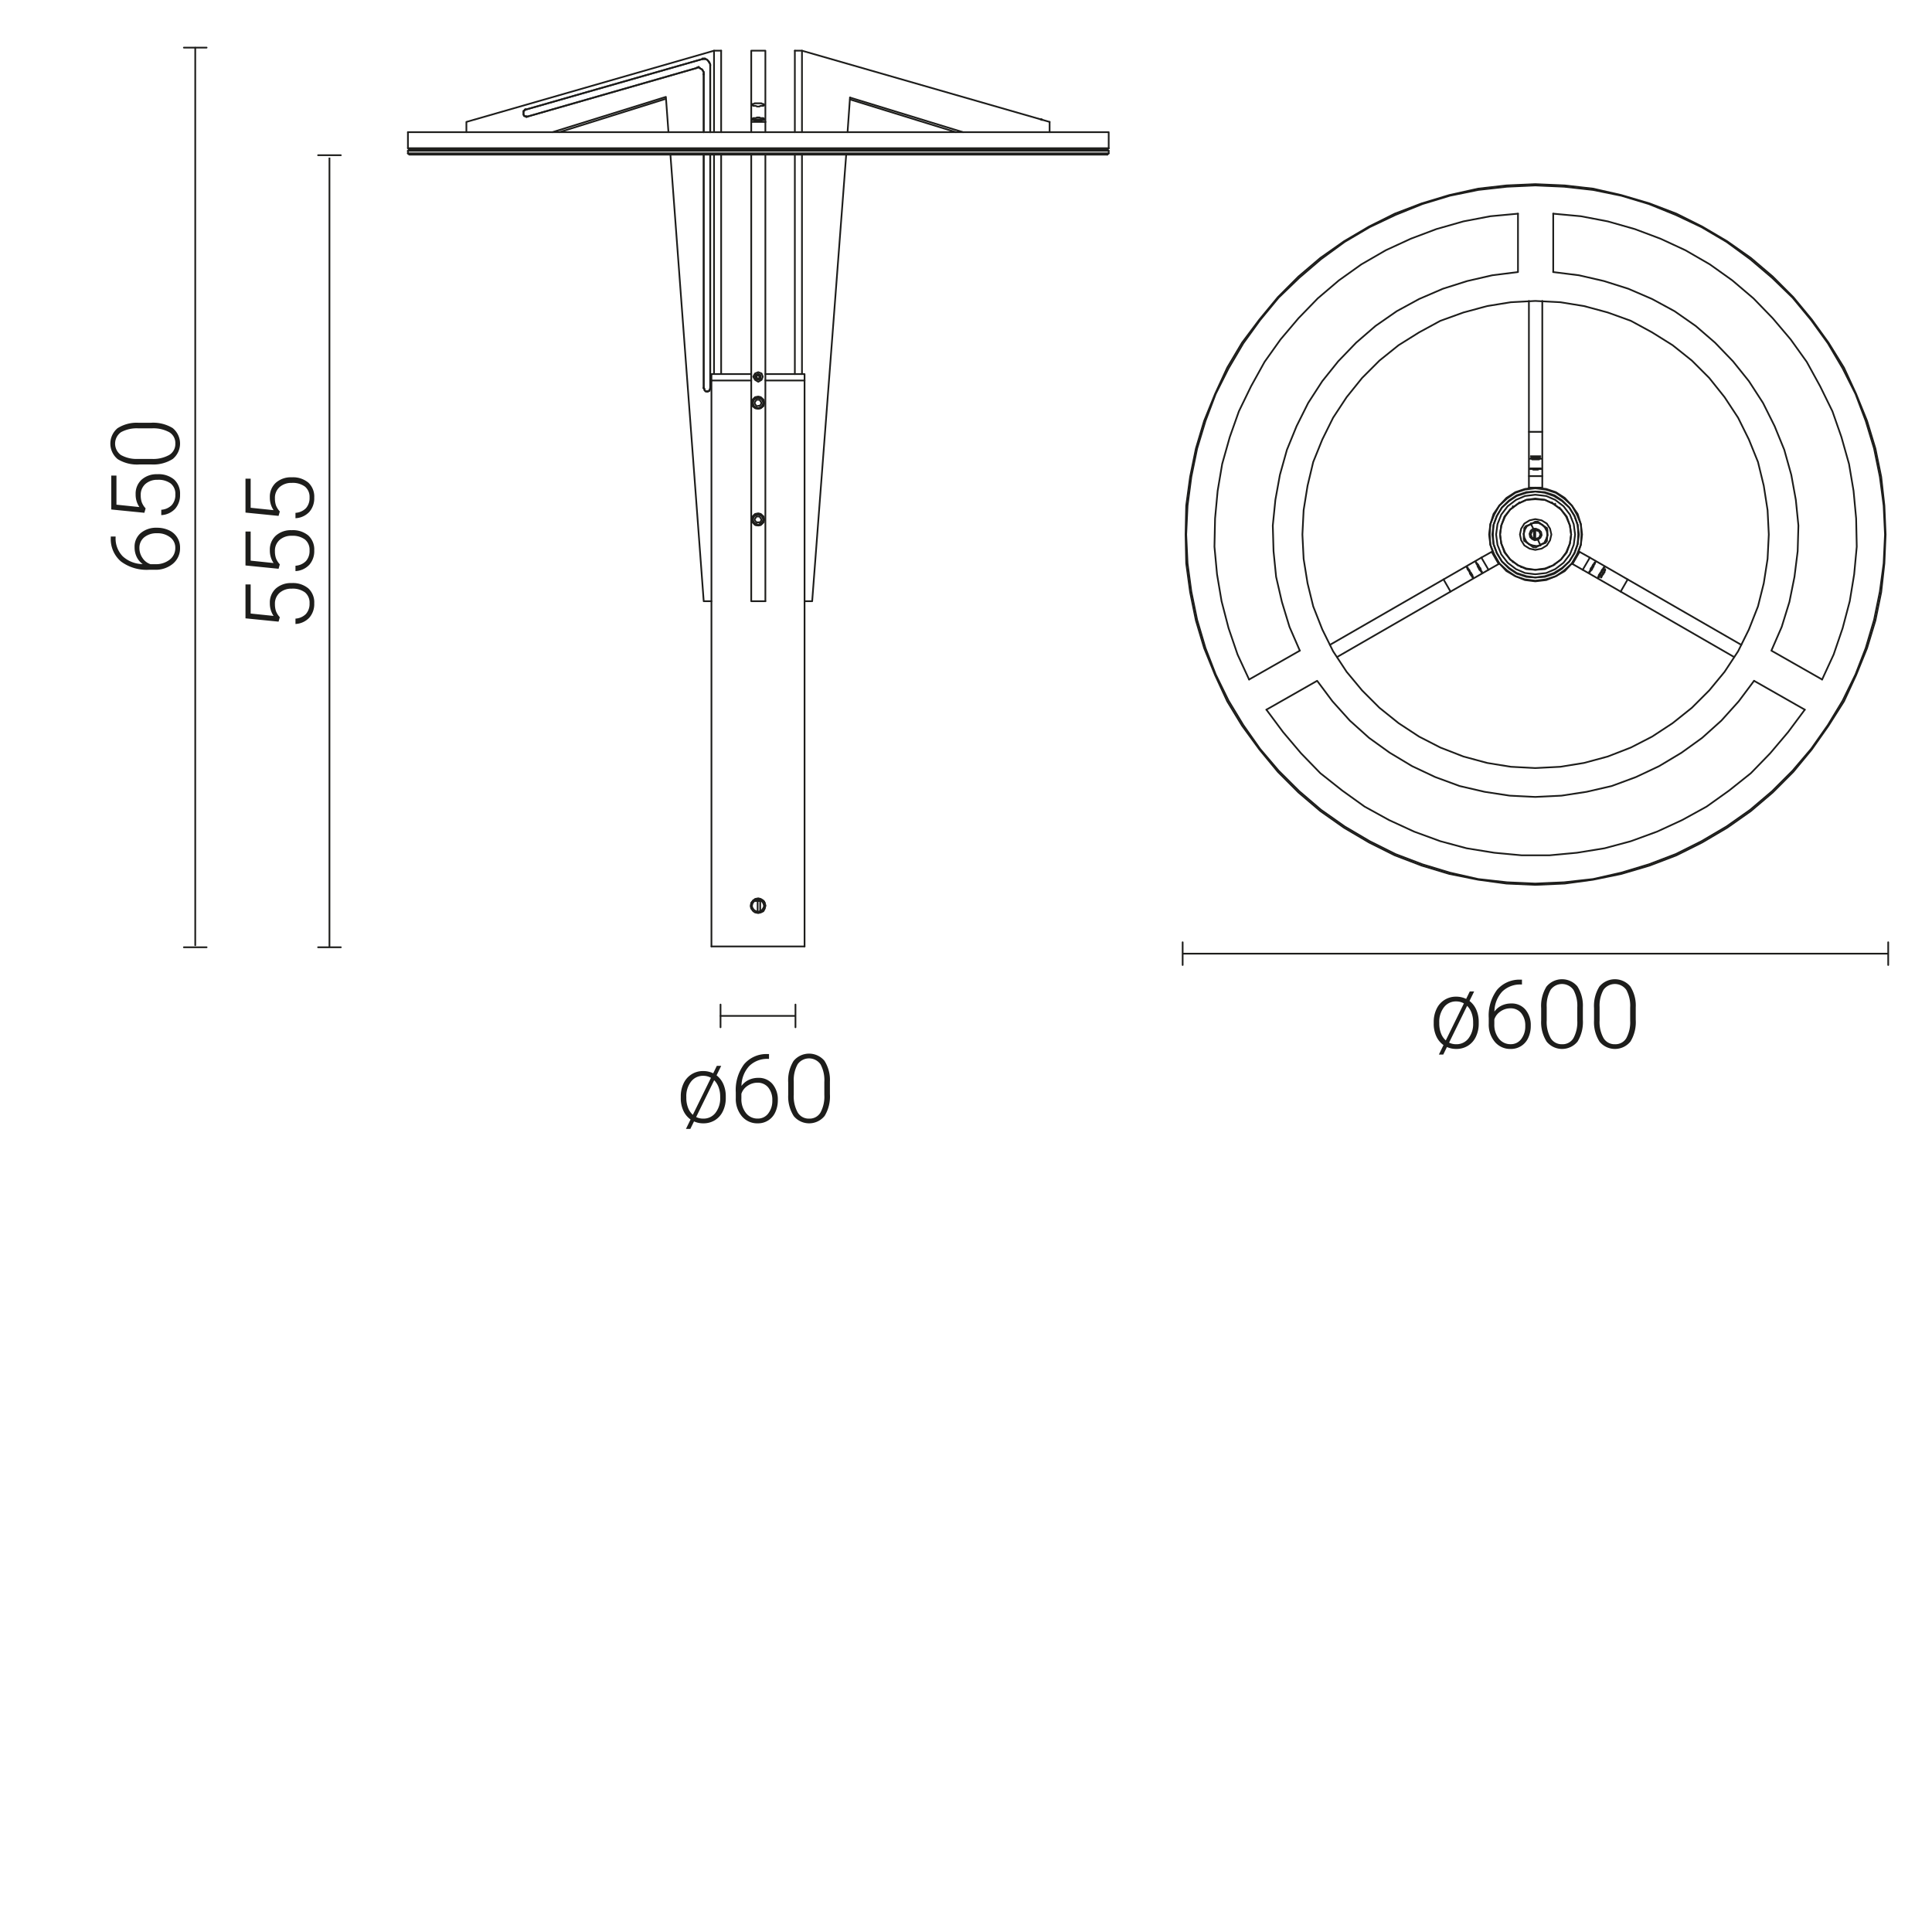 <svg xmlns="http://www.w3.org/2000/svg" viewBox="0 0 283.465 283.463"><defs><style>.a,.b{fill:none;stroke:#1d1d1b;stroke-linejoin:round;stroke-width:0.25px;}.a{stroke-linecap:round;}.c{isolation:isolate;}.d{fill:#1d1d1b;}</style></defs><title>CORONA LED</title><polyline class="a" points="112.296 17.888 110.223 17.888 110.223 19.393"/><path class="a" d="M112.296,88.213V22.689m0-4.801v1.505"/><polyline class="a" points="112.296 17.888 112.296 7.437 110.223 7.437 110.223 17.888"/><polyline class="a" points="112.296 88.213 110.223 88.213 110.223 22.689"/><polygon class="a" points="112.116 76.257 112.008 75.786 111.629 75.41 111.251 75.316 110.782 75.41 110.404 75.786 110.314 76.257 110.404 76.634 110.782 77.01 111.251 77.104 111.629 77.01 112.008 76.634 112.116 76.257"/><polygon class="a" points="112.116 59.123 112.008 58.651 111.629 58.274 111.251 58.18 110.782 58.274 110.404 58.651 110.314 59.123 110.404 59.593 110.782 59.876 111.251 59.97 111.629 59.876 112.008 59.593 112.116 59.123"/><polygon class="a" points="111.918 55.263 111.738 54.792 111.251 54.603 110.782 54.792 110.512 55.263 110.782 55.733 111.251 56.016 111.738 55.733 111.918 55.263"/><polygon class="a" points="110.314 15.345 110.314 15.439 110.404 15.439 110.512 15.532 110.89 15.532 111.071 15.628 111.449 15.628 111.539 15.532 112.008 15.532 112.008 15.439 112.116 15.439 112.116 15.345 112.008 15.251 111.828 15.251 111.738 15.156 110.692 15.156 110.602 15.251 110.404 15.251 110.314 15.345"/><polygon class="a" points="110.314 17.511 110.404 17.605 110.602 17.605 110.692 17.699 111.738 17.699 111.828 17.605 112.008 17.605 112.116 17.511 112.116 17.416 112.008 17.416 112.008 17.322 111.539 17.322 111.449 17.228 111.071 17.228 110.89 17.322 110.512 17.322 110.404 17.416 110.314 17.416 110.314 17.511"/><path class="a" d="M141.294,19.393l-16.581-5.082M116.621,22.689V54.886m0-47.449V19.393m8.092-4.801,15.535,4.801m13.751,0V17.888"/><polyline class="a" points="116.621 7.437 117.667 7.437 154 17.888"/><path class="a" d="M103.249,56.957V56.863m0-45.943v-.094M124.155,22.689l-4.992,65.524m5.551-73.903-.36,5.082m-5.19,68.82H118.045m-.378-68.82V7.437m0,47.449V22.689"/><polyline class="a" points="103.249 10.92 103.249 10.544 103.159 10.45 103.069 10.261 102.979 10.167 102.78 10.073 102.69 9.978 102.51 9.884 102.312 9.884 102.222 9.978"/><polyline class="a" points="77.081 16.098 76.99 16.098 76.99 16.192 76.9 16.192 76.81 16.286 76.81 16.852 76.9 16.945 76.9 17.039 77.081 17.039 77.171 17.135 77.279 17.135"/><polyline class="a" points="104.204 9.601 104.204 9.414 104.096 9.226 104.096 9.131 103.916 8.943 103.826 8.85 103.735 8.754 103.537 8.66 103.447 8.567 103.249 8.567 103.069 8.66"/><polyline class="a" points="103.249 56.957 103.357 57.052 103.357 57.24 103.447 57.333 103.537 57.429 103.916 57.429 104.006 57.333 104.096 57.333 104.096 57.24 104.204 57.146 104.204 56.957"/><path class="a" d="M104.204,22.689V56.957m0-47.355v9.792m-27.124-3.295L103.069,8.66m-.847,1.317L77.279,17.135m25.97,2.258V10.92m0,46.036V22.689m-.847-12.805h.108M77.081,16.098v-.094m.198,1.13v-.095M103.069,8.66V8.567"/><polyline class="a" points="68.43 19.393 68.43 17.888 104.763 7.437 105.808 7.437"/><path class="a" d="M110.223,54.886h-5.839M82.073,19.393l15.625-4.895m8.11,4.895V7.437m0,47.449V22.689m-1.045,0V54.886m0-47.449V19.393m-.378,68.82h-1.135M98.077,19.393l-.379-5.178m5.551,73.998L98.365,22.689M97.698,14.215l-16.653,5.178"/><polyline class="a" points="112.296 54.886 118.045 54.886 118.045 55.829"/><line class="a" x1="104.384" y1="54.886" x2="104.384" y2="55.829"/><polygon class="a" points="111.629 55.263 111.539 54.98 111.251 54.886 110.89 54.98 110.782 55.263 110.89 55.639 111.251 55.733 111.539 55.639 111.629 55.263"/><polygon class="a" points="111.539 55.263 111.449 55.075 111.251 54.886 110.981 55.075 110.89 55.263 110.981 55.546 111.251 55.639 111.449 55.546 111.539 55.263"/><polygon class="a" points="111.449 55.263 111.449 55.452 111.161 55.546 110.981 55.356 111.071 55.075 111.251 55.075 111.449 55.263"/><line class="a" x1="162.47" y1="21.936" x2="60.049" y2="21.936"/><polyline class="a" points="162.669 21.746 59.851 21.746 60.049 21.936"/><line class="a" x1="162.47" y1="21.936" x2="162.669" y2="21.746"/><polyline class="a" points="59.851 19.393 162.669 19.393 162.669 21.746"/><path class="a" d="M60.049,21.936H162.47M59.851,19.393v2.354"/><polyline class="a" points="59.851 22.123 162.669 22.123 162.47 21.936"/><path class="a" d="M59.851,22.5H162.669M60.049,21.936l-.198.188"/><polyline class="a" points="162.47 22.689 60.049 22.689 59.851 22.5"/><polyline class="a" points="162.47 22.689 162.669 22.5 162.669 22.123"/><path class="a" d="M112.008,17.605h-1.496m-50.661,4.518v.377"/><polyline class="a" points="110.404 17.511 112.008 17.511 112.116 17.605"/><path class="a" d="M152.684,17.511h.09m-42.371,0v.094"/><polyline class="a" points="152.865 17.605 152.865 17.511 152.774 17.511"/><polygon class="a" points="110.314 132.932 110.404 132.555 110.602 132.274 110.89 132.085 111.251 131.991 111.539 132.085 111.828 132.274 112.008 132.555 112.116 132.932 112.008 133.215 111.828 133.498 111.539 133.685 111.251 133.779 110.89 133.685 110.602 133.498 110.404 133.215 110.314 132.932"/><line class="a" x1="110.223" y1="132.932" x2="110.223" y2="133.027"/><polyline class="a" points="111.449 133.874 111.738 133.779 111.918 133.685 112.116 133.402 112.206 133.121 112.296 132.838 112.206 132.555 112.116 132.274 111.918 132.085 111.629 131.991 111.359 131.897 111.071 131.897 110.782 131.991 110.512 132.085 110.314 132.368 110.223 132.651 110.223 132.932"/><polygon class="a" points="111.251 133.968 110.782 133.874 110.512 133.685 110.223 133.308 110.133 132.932 110.223 132.461 110.512 132.178 110.782 131.897 111.251 131.802 111.629 131.897 112.008 132.178 112.206 132.461 112.296 132.932 112.206 133.308 112.008 133.685 111.629 133.874 111.251 133.968"/><path class="a" d="M110.223,55.829h-5.839M118.045,138.863H104.384"/><polyline class="a" points="112.296 55.829 118.045 55.829 118.045 138.863"/><line class="a" x1="104.384" y1="55.829" x2="104.384" y2="138.863"/><polygon class="a" points="112.116 59.123 112.008 58.651 111.629 58.37 111.251 58.274 110.782 58.37 110.512 58.651 110.404 59.123 110.512 59.5 110.782 59.876 111.251 59.97 111.629 59.876 112.008 59.5 112.116 59.123"/><polygon class="a" points="112.008 59.123 111.738 58.557 111.251 58.37 110.692 58.557 110.404 59.123 110.692 59.687 111.251 59.876 111.738 59.687 112.008 59.123"/><polygon class="a" points="110.981 58.651 111.449 58.651 111.738 59.123 111.539 59.5 110.981 59.593 110.692 59.123 110.981 58.651"/><polygon class="a" points="112.116 76.257 112.008 75.786 111.629 75.504 111.251 75.41 110.782 75.504 110.512 75.786 110.404 76.257 110.512 76.634 110.782 77.01 111.251 77.104 111.629 77.01 112.008 76.634 112.116 76.257"/><polygon class="a" points="112.008 76.257 111.738 75.691 111.251 75.504 110.692 75.691 110.404 76.257 110.692 76.727 111.251 77.01 111.738 76.727 112.008 76.257"/><polygon class="a" points="110.981 75.786 111.449 75.786 111.738 76.257 111.539 76.634 110.981 76.634 110.692 76.257 110.981 75.786"/><polyline class="a" points="77.081 16.098 76.99 16.098 76.99 16.192 76.9 16.286 76.81 16.286 76.81 16.852 76.9 16.945 76.99 17.039 77.081 17.039 77.171 17.135 77.369 17.135"/><path class="a" d="M102.51,9.884V9.79m.739,12.899V56.957m0-46.036v8.472M77.171,17.135h.108"/><polyline class="a" points="103.249 10.92 103.249 10.544 103.159 10.45 103.069 10.261 102.979 10.167 102.78 10.073 102.69 9.978 102.51 9.884 102.312 9.884 102.222 9.978 77.279 17.135"/><path class="a" d="M104.204,56.957V56.863M103.069,8.66,77.081,16.098"/><polyline class="a" points="103.249 56.957 103.357 57.052 103.357 57.24 103.447 57.333 103.537 57.429 103.916 57.429 104.006 57.333 104.096 57.333 104.096 57.146 104.204 57.052 104.204 56.957"/><path class="a" d="M104.204,56.957V22.689m0-13.088V9.507"/><polyline class="a" points="104.204 19.393 104.204 9.414 104.096 9.226 104.006 9.131 103.916 8.943 103.826 8.85 103.735 8.754 103.537 8.66 103.069 8.66"/><path class="a" d="M110.782,132.178h.847M103.249,8.66h.198m.288,48.769h.09"/><line class="a" x1="111.161" y1="132.178" x2="111.738" y2="132.178"/><path class="a" d="M111.161,133.779v-1.601m.379,1.507v-1.507m-.379,0h-.469"/><polygon class="a" points="276.66 78.423 276.48 74.186 276.011 69.949 275.164 65.808 273.938 61.758 272.334 57.804 270.55 53.945 268.279 50.272 265.828 46.884 263.107 43.59 260.097 40.576 256.889 37.846 253.411 35.398 249.734 33.232 245.968 31.351 242.021 29.844 237.876 28.62 233.73 27.678 229.585 27.207 225.26 27.018 221.025 27.207 216.88 27.678 212.644 28.62 208.589 29.844 204.642 31.351 200.876 33.232 197.199 35.398 193.721 37.846 190.513 40.576 187.503 43.59 184.782 46.884 182.241 50.272 180.06 53.945 178.276 57.804 176.672 61.758 175.464 65.808 174.617 69.949 174.04 74.186 173.95 78.423 174.04 82.658 174.617 86.895 175.464 91.037 176.672 95.087 178.276 99.041 180.06 102.899 182.241 106.479 184.782 109.96 187.503 113.255 190.513 116.268 193.721 118.999 197.199 121.446 200.876 123.612 204.642 125.494 208.589 127.001 212.644 128.224 216.88 129.073 221.025 129.637 225.26 129.827 229.585 129.637 233.73 129.073 237.876 128.224 242.021 127.001 245.968 125.494 249.734 123.612 253.411 121.446 256.889 118.999 260.097 116.268 263.107 113.255 265.828 109.96 268.279 106.479 270.55 102.899 272.334 99.041 273.938 95.087 275.164 91.037 276.011 86.895 276.48 82.658 276.66 78.423"/><polygon class="a" points="276.57 78.423 276.371 74.186 275.813 69.949 274.966 65.808 273.74 61.758 272.244 57.804 270.352 54.039 268.189 50.368 265.738 46.978 263.017 43.683 260.007 40.764 256.799 38.035 253.321 35.492 249.644 33.326 245.878 31.538 241.931 29.938 237.876 28.714 233.73 27.867 229.495 27.395 225.26 27.207 221.115 27.395 216.88 27.867 212.734 28.714 208.697 29.938 204.732 31.538 200.966 33.326 197.289 35.492 193.811 38.035 190.621 40.764 187.593 43.683 184.872 46.978 182.421 50.368 180.258 54.039 178.366 57.804 176.87 61.758 175.645 65.808 174.797 69.949 174.239 74.186 174.04 78.423 174.239 82.658 174.797 86.802 175.645 90.943 176.87 95.087 178.366 98.947 180.258 102.806 182.421 106.383 184.872 109.867 187.593 113.067 190.621 116.081 193.811 118.809 197.289 121.259 200.966 123.423 204.732 125.307 208.697 126.813 212.734 128.037 216.88 128.978 221.115 129.45 225.26 129.637 229.495 129.45 233.73 128.978 237.876 128.037 241.931 126.813 245.878 125.307 249.644 123.423 253.321 121.259 256.799 118.809 260.007 116.081 263.017 113.067 265.738 109.867 268.189 106.383 270.352 102.806 272.244 98.947 273.74 95.087 274.966 90.943 275.813 86.802 276.371 82.658 276.57 78.423"/><line class="a" x1="257.358" y1="99.888" x2="264.801" y2="104.125"/><polyline class="a" points="185.809 104.125 188.26 107.419 190.891 110.526 193.721 113.444 196.929 115.987 200.209 118.341 203.795 120.316 207.472 122.012 211.329 123.423 215.185 124.46 219.24 125.117 223.278 125.494 227.333 125.494 231.37 125.117 235.425 124.46 239.281 123.423 243.138 122.012 246.815 120.316 250.401 118.341 253.699 115.987 256.889 113.444 259.719 110.526 262.35 107.419 264.801 104.125"/><line class="a" x1="190.711" y1="95.463" x2="183.268" y2="99.699"/><polyline class="a" points="222.719 31.351 218.664 31.727 214.717 32.481 210.752 33.609 207.003 35.022 203.327 36.716 199.74 38.788 196.442 41.14 193.343 43.777 190.513 46.695 187.882 49.802 185.539 53.096 183.556 56.676 181.772 60.347 180.438 64.112 179.321 68.066 178.654 72.02 178.276 76.068 178.186 80.211 178.564 84.259 179.231 88.213 180.258 92.167 181.574 96.027 183.268 99.699"/><polyline class="a" points="222.719 31.351 222.719 39.917 218.952 40.387 215.275 41.234 211.707 42.364 208.211 43.871 204.931 45.66 201.813 47.825 198.983 50.272 196.352 53.003 194.009 55.922 191.937 59.123 190.242 62.511 188.819 65.995 187.791 69.668 187.125 73.339 186.746 77.104 186.854 80.871 187.233 84.635 188.08 88.307 189.197 91.98 190.711 95.463"/><polyline class="a" points="185.809 104.125 193.252 99.888 195.505 102.899 198.046 105.725 200.876 108.266 203.886 110.431 207.184 112.41 210.572 114.008 214.158 115.327 217.817 116.175 221.493 116.739 225.26 116.928 229.117 116.739 232.793 116.175 236.47 115.327 240.038 114.008 243.426 112.41 246.725 110.431 249.734 108.266 252.564 105.725 255.105 102.899 257.358 99.888"/><line class="a" x1="227.891" y1="39.917" x2="227.891" y2="31.351"/><polyline class="a" points="267.342 99.699 269.036 96.027 270.352 92.167 271.397 88.213 272.046 84.259 272.424 80.211 272.334 76.068 271.956 72.02 271.289 68.066 270.172 64.112 268.856 60.347 267.054 56.676 265.089 53.096 262.729 49.802 260.097 46.695 257.268 43.777 254.168 41.14 250.87 38.788 247.283 36.716 243.625 35.022 239.858 33.609 235.893 32.481 231.946 31.727 227.891 31.351"/><polyline class="a" points="267.342 99.699 259.899 95.463 261.413 91.98 262.548 88.307 263.287 84.635 263.756 80.871 263.864 77.104 263.485 73.339 262.819 69.668 261.791 65.995 260.367 62.511 258.674 59.123 256.601 55.922 254.258 53.003 251.627 50.272 248.797 47.825 245.697 45.66 242.399 43.871 238.903 42.364 235.335 41.234 231.658 40.387 227.891 39.917"/><polygon class="a" points="259.52 78.423 259.34 74.846 258.782 71.266 257.934 67.785 256.601 64.488 255.015 61.288 253.032 58.274 250.78 55.452 248.238 52.909 245.409 50.649 242.399 48.767 239.281 47.071 235.893 45.848 232.415 44.907 228.937 44.343 225.26 44.154 221.673 44.343 218.195 44.907 214.717 45.848 211.329 47.071 208.211 48.767 205.201 50.649 202.389 52.909 199.849 55.452 197.578 58.274 195.595 61.288 194.009 64.488 192.676 67.785 191.846 71.266 191.27 74.846 191.09 78.423 191.27 81.999 191.846 85.578 192.676 88.966 194.009 92.356 195.595 95.557 197.578 98.57 199.849 101.299 202.389 103.842 205.201 106.102 208.211 108.077 211.329 109.679 214.717 110.997 218.195 111.938 221.673 112.503 225.26 112.691 228.937 112.503 232.415 111.938 235.893 110.997 239.281 109.679 242.399 108.077 245.409 106.102 248.238 103.842 250.78 101.299 253.032 98.57 255.015 95.557 256.601 92.356 257.934 88.966 258.782 85.578 259.34 81.999 259.52 78.423"/><line class="a" x1="226.287" y1="44.154" x2="226.287" y2="71.549"/><polyline class="a" points="224.323 44.154 224.323 63.36 226.287 63.36"/><line class="a" x1="224.323" y1="71.549" x2="226.287" y2="71.549"/><polyline class="a" points="226.287 69.855 224.323 69.855 224.323 71.549"/><line class="a" x1="224.323" y1="63.36" x2="224.323" y2="69.855"/><polygon class="a" points="226.197 68.819 226.107 68.725 224.503 68.725 224.413 68.819 224.791 68.819 224.972 68.915 225.638 68.915 225.818 68.819 226.197 68.819"/><polygon class="a" points="226.197 67.312 226.107 67.312 226.017 67.219 224.593 67.219 224.503 67.312 224.413 67.312 224.701 67.312 224.791 67.408 225.818 67.408 225.927 67.312 226.197 67.312"/><polygon class="a" points="226.017 66.937 224.593 66.937 224.701 67.031 225.927 67.031 226.017 66.937"/><polyline class="a" points="254.438 96.404 237.785 86.802 232.216 83.601 230.721 82.752"/><polyline class="a" points="255.483 94.614 238.813 85.012 237.785 86.802"/><line class="a" x1="231.748" y1="80.964" x2="230.721" y2="82.752"/><polyline class="a" points="232.216 83.601 233.262 81.811 231.748 80.964"/><line class="a" x1="238.813" y1="85.012" x2="233.262" y2="81.811"/><polygon class="a" points="233.172 83.978 233.262 83.978 233.262 83.882 233.352 83.788 233.442 83.695 233.55 83.601 233.64 83.412 233.73 83.224 233.821 83.129 233.821 82.941 233.929 82.848 234.019 82.658 234.019 82.565 234.109 82.471 234.019 82.471 233.929 82.565 233.929 82.658 233.821 82.752 233.73 82.848 233.64 83.035 233.55 83.224 233.442 83.318 233.352 83.505 233.352 83.601 233.262 83.788 233.262 83.882 233.172 83.882 233.172 83.978"/><polygon class="a" points="234.488 84.729 234.578 84.729 234.578 84.635 234.668 84.542 234.776 84.448 234.866 84.259 234.866 84.165 234.956 83.978 235.046 83.882 235.136 83.695 235.244 83.601 235.335 83.412 235.335 83.224 235.425 83.224 235.335 83.224 235.244 83.318 235.244 83.412 235.136 83.505 235.046 83.601 234.956 83.788 234.866 83.978 234.776 84.071 234.668 84.259 234.578 84.353 234.578 84.448 234.488 84.635 234.488 84.729"/><polygon class="a" points="234.866 84.729 234.956 84.729 234.956 84.635 235.046 84.542 235.046 84.448 235.136 84.353 235.244 84.259 235.244 84.165 235.335 84.071 235.425 83.978 235.425 83.788 235.515 83.695 235.515 83.505 235.515 83.601 235.425 83.601 235.425 83.695 235.335 83.788 235.335 83.882 235.244 83.978 235.136 84.071 235.136 84.259 235.046 84.353 234.956 84.448 234.956 84.542 234.866 84.635 234.866 84.729"/><polyline class="a" points="195.127 94.614 211.797 85.012 217.348 81.811 218.862 80.964 219.889 82.752"/><polyline class="a" points="217.348 81.811 218.393 83.601 219.889 82.752"/><polyline class="a" points="211.797 85.012 212.825 86.802 218.393 83.601"/><line class="a" x1="196.172" y1="96.404" x2="212.825" y2="86.802"/><polygon class="a" points="215.185 83.224 215.275 83.224 215.275 83.412 215.366 83.601 215.474 83.695 215.564 83.882 215.654 83.978 215.654 84.165 215.744 84.259 215.852 84.448 215.942 84.542 216.032 84.635 216.032 84.729 216.123 84.729 216.123 84.635 216.032 84.448 216.032 84.353 215.942 84.259 215.852 84.071 215.744 83.978 215.654 83.788 215.564 83.601 215.474 83.505 215.366 83.412 215.366 83.318 215.275 83.224 215.185 83.224"/><polygon class="a" points="216.501 82.471 216.591 82.565 216.591 82.658 216.699 82.848 216.79 82.941 216.79 83.129 216.88 83.224 216.97 83.412 217.06 83.601 217.168 83.695 217.258 83.788 217.348 83.882 217.348 83.978 217.438 83.978 217.438 83.882 217.348 83.882 217.348 83.788 217.258 83.601 217.258 83.505 217.168 83.318 217.06 83.224 216.97 83.035 216.88 82.848 216.79 82.752 216.699 82.658 216.591 82.565 216.591 82.471 216.501 82.471"/><path class="a" d="M227.711,73.809v-.094m.469.281v-.094m.649.66V74.469M225.26,77.764V79.081m-.198-1.317V79.081m3.028,3.767v-.096m-.757.472v-.095m-4.145.095h.09m-1.316-.849V82.471m0-8.097v-.094m.937-.47v-.094"/><polygon class="a" points="230.522 78.423 230.342 77.104 229.874 75.786 229.027 74.75 227.891 73.903 226.666 73.339 225.26 73.15 223.944 73.339 222.719 73.903 221.583 74.75 220.736 75.786 220.268 77.104 220.087 78.423 220.268 79.741 220.736 81.058 221.583 82.094 222.719 82.941 223.944 83.505 225.26 83.601 226.666 83.505 227.891 82.941 229.027 82.094 229.874 81.058 230.342 79.741 230.522 78.423"/><polygon class="a" points="231.099 78.423 230.901 76.916 230.342 75.504 229.405 74.28 228.18 73.339 226.864 72.773 225.26 72.586 223.746 72.773 222.43 73.339 221.205 74.28 220.268 75.504 219.709 76.916 219.511 78.423 219.709 79.928 220.268 81.341 221.205 82.565 222.43 83.505 223.746 84.071 225.26 84.259 226.864 84.071 228.18 83.505 229.405 82.565 230.342 81.341 230.901 79.928 231.099 78.423"/><polygon class="a" points="231.568 78.423 231.478 77.01 231.009 75.691 230.252 74.469 229.207 73.526 227.981 72.773 226.666 72.303 225.26 72.115 223.944 72.303 222.521 72.773 221.403 73.526 220.358 74.469 219.619 75.691 219.132 77.01 219.042 78.423 219.132 79.834 219.619 81.154 220.358 82.375 221.403 83.318 222.521 84.071 223.944 84.542 225.26 84.729 226.666 84.542 227.981 84.071 229.207 83.318 230.252 82.375 231.009 81.154 231.478 79.834 231.568 78.423"/><polygon class="a" points="231.658 78.423 231.478 77.01 231.009 75.691 230.252 74.469 229.207 73.433 228.09 72.679 226.666 72.209 225.26 72.115 223.944 72.209 222.521 72.679 221.403 73.433 220.358 74.469 219.619 75.691 219.132 77.01 218.952 78.423 219.132 79.834 219.619 81.154 220.358 82.375 221.403 83.412 222.521 84.165 223.944 84.635 225.26 84.729 226.666 84.635 228.09 84.165 229.207 83.412 230.252 82.375 231.009 81.154 231.478 79.834 231.658 78.423"/><polygon class="a" points="232.036 78.423 231.946 76.916 231.37 75.504 230.631 74.186 229.495 73.15 228.27 72.303 226.774 71.832 225.26 71.643 223.746 71.832 222.34 72.303 221.115 73.15 219.979 74.186 219.24 75.504 218.664 76.916 218.574 78.423 218.664 79.928 219.24 81.341 219.979 82.658 221.115 83.695 222.34 84.542 223.746 85.012 225.26 85.201 226.774 85.012 228.27 84.542 229.495 83.695 230.631 82.658 231.37 81.341 231.946 79.928 232.036 78.423"/><polygon class="a" points="232.126 78.423 231.946 76.916 231.478 75.41 230.631 74.186 229.585 73.056 228.27 72.209 226.864 71.739 225.26 71.549 223.746 71.739 222.34 72.209 221.025 73.056 219.979 74.186 219.132 75.41 218.664 76.916 218.484 78.423 218.664 79.928 219.132 81.341 219.979 82.658 221.025 83.788 222.34 84.542 223.746 85.106 225.26 85.295 226.864 85.106 228.27 84.542 229.585 83.788 230.631 82.658 231.478 81.341 231.946 79.928 232.126 78.423"/><polygon class="a" points="230.522 78.423 230.342 77.104 229.784 75.786 229.027 74.75 227.891 73.903 226.666 73.339 225.26 73.244 223.944 73.339 222.719 73.903 221.583 74.75 220.827 75.786 220.268 77.104 220.087 78.423 220.268 79.741 220.827 81.058 221.583 82.094 222.719 82.941 223.944 83.412 225.26 83.601 226.666 83.412 227.891 82.941 229.027 82.094 229.784 81.058 230.342 79.741 230.522 78.423"/><polygon class="a" points="226.017 78.423 225.818 77.951 225.26 77.764 224.791 77.951 224.593 78.423 224.791 78.894 225.26 79.081 225.818 78.894 226.017 78.423"/><polygon class="a" points="227.621 78.423 227.423 77.574 226.954 76.821 226.197 76.351 225.26 76.163 224.413 76.351 223.656 76.821 223.187 77.574 223.007 78.423 223.187 79.27 223.656 80.024 224.413 80.494 225.26 80.681 226.197 80.494 226.954 80.024 227.423 79.27 227.621 78.423"/><polygon class="a" points="225.638 79.175 226.017 78.894 226.197 78.517 226.107 78.046 225.818 77.764 225.35 77.574 224.972 77.574 224.593 77.857 224.413 78.328 224.503 78.798 224.791 79.081 225.17 79.27 225.638 79.175"/><polyline class="a" points="224.972 77.574 224.593 76.821 224.593 76.916 224.035 77.198 223.746 77.67 223.566 78.328 223.656 78.894 223.944 79.458 224.323 79.834 224.881 80.024 225.44 80.117 226.017 80.024 225.638 79.175"/><polyline class="a" points="226.017 80.024 226.017 79.928 226.576 79.647 226.864 79.081 227.044 78.517 226.954 77.951 226.666 77.387 226.287 77.01 225.728 76.727 225.17 76.727 224.593 76.821"/><line class="a" x1="226.954" y1="77.481" x2="226.287" y2="77.01"/><polyline class="a" points="227.044 78.517 227.044 77.764 226.954 77.481"/><line class="a" x1="225.26" y1="76.54" x2="224.593" y2="76.916"/><polyline class="a" points="226.287 77.01 225.638 76.54 225.26 76.54"/><line class="a" x1="223.656" y1="77.481" x2="223.566" y2="78.328"/><polyline class="a" points="224.593 76.916 223.854 77.198 223.656 77.481"/><line class="a" x1="223.656" y1="79.364" x2="224.323" y2="79.834"/><polyline class="a" points="223.566 78.328 223.566 79.081 223.656 79.364"/><line class="a" x1="225.35" y1="80.305" x2="226.017" y2="79.928"/><polyline class="a" points="224.323 79.834 224.972 80.305 225.35 80.305"/><line class="a" x1="226.954" y1="79.364" x2="227.044" y2="78.517"/><polyline class="a" points="226.017 79.928 226.774 79.647 226.954 79.364"/><line class="b" x1="48.338" y1="23.12" x2="48.338" y2="139.002"/><line class="a" x1="46.67" y1="138.984" x2="50.006" y2="138.984"/><line class="a" x1="46.67" y1="22.775" x2="50.006" y2="22.775"/><line class="a" x1="28.647" y1="7.006" x2="28.647" y2="138.688"/><line class="a" x1="26.979" y1="138.984" x2="30.315" y2="138.984"/><line class="a" x1="26.979" y1="6.986" x2="30.315" y2="6.986"/><line class="a" x1="105.717" y1="149.056" x2="116.626" y2="149.056"/><line class="a" x1="116.712" y1="150.724" x2="116.712" y2="147.388"/><line class="a" x1="105.717" y1="150.724" x2="105.717" y2="147.388"/><line class="b" x1="173.548" y1="139.919" x2="277.018" y2="139.919"/><line class="a" x1="277.041" y1="141.587" x2="277.041" y2="138.251"/><line class="a" x1="173.519" y1="141.587" x2="173.519" y2="138.251"/><g class="c"><path class="d" d="M40.872,91.209l-4.854-.485V85.747h.759v4.272l3.363.349a3.237,3.237,0,0,1-.547-1.873,2.766,2.766,0,0,1,.875-2.146,3.321,3.321,0,0,1,2.331-.8,3.527,3.527,0,0,1,2.44.779,2.796,2.796,0,0,1,.868,2.194,3.031,3.031,0,0,1-.725,2.105,2.962,2.962,0,0,1-2.03.923V90.764A2.363,2.363,0,0,0,44.895,90.074a2.217,2.217,0,0,0,.523-1.552,1.942,1.942,0,0,0-.677-1.61,3.011,3.011,0,0,0-1.928-.543,2.599,2.599,0,0,0-1.784.608,2.101,2.101,0,0,0-.69,1.661,3.138,3.138,0,0,0,.147,1.012,2.763,2.763,0,0,0,.571.909Z"/><path class="d" d="M40.872,83.45l-4.854-.485V77.988h.759V82.26l3.363.349a3.237,3.237,0,0,1-.547-1.873,2.766,2.766,0,0,1,.875-2.146,3.321,3.321,0,0,1,2.331-.8,3.527,3.527,0,0,1,2.44.779,2.796,2.796,0,0,1,.868,2.194,3.031,3.031,0,0,1-.725,2.105,2.962,2.962,0,0,1-2.03.923v-.786a2.363,2.363,0,0,0,1.542-.69,2.217,2.217,0,0,0,.523-1.552,1.942,1.942,0,0,0-.677-1.61,3.011,3.011,0,0,0-1.928-.543,2.599,2.599,0,0,0-1.784.608,2.101,2.101,0,0,0-.69,1.661,3.138,3.138,0,0,0,.147,1.012,2.763,2.763,0,0,0,.571.909Z"/><path class="d" d="M40.872,75.691l-4.854-.485V70.229h.759v4.272l3.363.349a3.237,3.237,0,0,1-.547-1.873,2.766,2.766,0,0,1,.875-2.146,3.321,3.321,0,0,1,2.331-.8,3.527,3.527,0,0,1,2.44.779,2.796,2.796,0,0,1,.868,2.194,3.031,3.031,0,0,1-.725,2.105,2.962,2.962,0,0,1-2.03.923v-.786a2.363,2.363,0,0,0,1.542-.69,2.217,2.217,0,0,0,.523-1.552,1.942,1.942,0,0,0-.677-1.61,3.011,3.011,0,0,0-1.928-.543,2.599,2.599,0,0,0-1.784.608,2.101,2.101,0,0,0-.69,1.661,3.138,3.138,0,0,0,.147,1.012,2.763,2.763,0,0,0,.571.909Z"/></g><g class="c"><path class="d" d="M16.252,78.723h.711v.096a3.744,3.744,0,0,0,1.051,2.81A4.392,4.392,0,0,0,20.935,82.763a2.776,2.776,0,0,1-.878-1.046,3.193,3.193,0,0,1-.311-1.422,2.609,2.609,0,0,1,.906-2.088,3.514,3.514,0,0,1,2.369-.776,4.103,4.103,0,0,1,1.75.362,2.759,2.759,0,0,1,1.647,2.584,2.928,2.928,0,0,1-1.036,2.324,3.945,3.945,0,0,1-2.676.896h-.82a6.31,6.31,0,0,1-4.139-1.217,4.308,4.308,0,0,1-1.494-3.452Zm4.204,1.702a2.523,2.523,0,0,0,.461,1.453,2.211,2.211,0,0,0,1.171.899h.696a3.246,3.246,0,0,0,2.116-.666,2.129,2.129,0,0,0,.819-1.733,1.871,1.871,0,0,0-.758-1.548,3.014,3.014,0,0,0-1.912-.591,2.849,2.849,0,0,0-1.884.591A1.969,1.969,0,0,0,20.456,80.425Z"/><path class="d" d="M21.181,75.237l-4.854-.485V69.775h.759v4.272l3.363.349a3.237,3.237,0,0,1-.547-1.873,2.766,2.766,0,0,1,.875-2.146,3.321,3.321,0,0,1,2.331-.8,3.527,3.527,0,0,1,2.44.779A2.796,2.796,0,0,1,26.417,72.55a3.031,3.031,0,0,1-.725,2.105,2.962,2.962,0,0,1-2.03.923v-.786a2.363,2.363,0,0,0,1.542-.69A2.217,2.217,0,0,0,25.727,72.55a1.942,1.942,0,0,0-.677-1.61,3.011,3.011,0,0,0-1.928-.543,2.599,2.599,0,0,0-1.784.608,2.101,2.101,0,0,0-.69,1.661,3.138,3.138,0,0,0,.147,1.012,2.763,2.763,0,0,0,.571.909Z"/><path class="d" d="M22.131,62.029a5.508,5.508,0,0,1,3.196.772,2.925,2.925,0,0,1,.021,4.539,5.304,5.304,0,0,1-3.114.807H20.45a5.407,5.407,0,0,1-3.179-.779,2.95,2.95,0,0,1-.038-4.532,5.21,5.21,0,0,1,3.073-.807Zm-1.784.82a4.859,4.859,0,0,0-2.584.557,2.058,2.058,0,0,0-.021,3.353,4.701,4.701,0,0,0,2.522.574h1.955a4.849,4.849,0,0,0,2.604-.578,1.872,1.872,0,0,0,.902-1.678,1.844,1.844,0,0,0-.882-1.658,4.87,4.87,0,0,0-2.584-.571Z"/></g><g class="c"><path class="d" d="M99.884,160.872a4.352,4.352,0,0,1,.414-1.921,3.107,3.107,0,0,1,2.881-1.805,3.337,3.337,0,0,1,1.463.328l.533-1.094h.643l-.684,1.395a3.261,3.261,0,0,1,.998,1.292,4.4,4.4,0,0,1,.355,1.805v.226a4.367,4.367,0,0,1-.417,1.928,3.106,3.106,0,0,1-1.169,1.326,3.183,3.183,0,0,1-1.709.465,3.32,3.32,0,0,1-1.367-.28l-.54,1.101h-.643l.677-1.388a3.205,3.205,0,0,1-1.06-1.299,4.367,4.367,0,0,1-.376-1.853Zm.813.226a3.971,3.971,0,0,0,.243,1.401,2.614,2.614,0,0,0,.714,1.066l2.659-5.428a2.241,2.241,0,0,0-1.135-.294,2.192,2.192,0,0,0-1.791.858,3.472,3.472,0,0,0-.69,2.246Zm4.97-.226a3.86,3.86,0,0,0-.226-1.326,2.829,2.829,0,0,0-.656-1.053l-2.646,5.4a2.321,2.321,0,0,0,1.053.232,2.19,2.19,0,0,0,1.788-.851,3.467,3.467,0,0,0,.687-2.246Z"/><path class="d" d="M112.831,154.651v.711h-.096a3.744,3.744,0,0,0-2.81,1.051,4.392,4.392,0,0,0-1.135,2.921,2.776,2.776,0,0,1,1.046-.878,3.192,3.192,0,0,1,1.422-.311,2.609,2.609,0,0,1,2.088.906,3.514,3.514,0,0,1,.776,2.369,4.103,4.103,0,0,1-.362,1.75,2.759,2.759,0,0,1-2.584,1.647,2.928,2.928,0,0,1-2.324-1.036,3.945,3.945,0,0,1-.896-2.676v-.82a6.309,6.309,0,0,1,1.217-4.139,4.308,4.308,0,0,1,3.452-1.494Zm-1.702,4.204a2.523,2.523,0,0,0-1.453.461,2.211,2.211,0,0,0-.899,1.171v.696a3.246,3.246,0,0,0,.666,2.116,2.129,2.129,0,0,0,1.733.819,1.871,1.871,0,0,0,1.548-.758,3.014,3.014,0,0,0,.591-1.912,2.85,2.85,0,0,0-.591-1.884A1.969,1.969,0,0,0,111.129,158.855Z"/><path class="d" d="M121.766,160.53a5.509,5.509,0,0,1-.772,3.196,2.925,2.925,0,0,1-4.539.021,5.304,5.304,0,0,1-.807-3.114v-1.784a5.407,5.407,0,0,1,.779-3.179,2.95,2.95,0,0,1,4.532-.038,5.21,5.21,0,0,1,.807,3.073Zm-.82-1.784a4.859,4.859,0,0,0-.557-2.584,2.058,2.058,0,0,0-3.353-.021,4.701,4.701,0,0,0-.574,2.522v1.955a4.849,4.849,0,0,0,.578,2.604,1.872,1.872,0,0,0,1.678.902,1.844,1.844,0,0,0,1.658-.882,4.87,4.87,0,0,0,.571-2.584Z"/></g><g class="c"><path class="d" d="M210.357,149.957a4.352,4.352,0,0,1,.414-1.921,3.107,3.107,0,0,1,2.881-1.805,3.337,3.337,0,0,1,1.463.328l.533-1.094h.643l-.684,1.395a3.261,3.261,0,0,1,.998,1.292,4.4,4.4,0,0,1,.355,1.805v.226a4.367,4.367,0,0,1-.417,1.928,3.106,3.106,0,0,1-1.169,1.326,3.183,3.183,0,0,1-1.709.465,3.321,3.321,0,0,1-1.367-.28l-.54,1.101h-.643l.677-1.388a3.205,3.205,0,0,1-1.06-1.299,4.367,4.367,0,0,1-.376-1.853Zm.813.226a3.971,3.971,0,0,0,.243,1.401,2.614,2.614,0,0,0,.714,1.066l2.659-5.428a2.241,2.241,0,0,0-1.135-.294,2.193,2.193,0,0,0-1.791.858,3.472,3.472,0,0,0-.69,2.246Zm4.97-.226a3.86,3.86,0,0,0-.226-1.326,2.829,2.829,0,0,0-.656-1.053l-2.646,5.4a2.321,2.321,0,0,0,1.053.232,2.19,2.19,0,0,0,1.788-.851,3.467,3.467,0,0,0,.687-2.246Z"/><path class="d" d="M223.304,143.737v.711h-.096a3.744,3.744,0,0,0-2.81,1.051,4.392,4.392,0,0,0-1.135,2.921,2.776,2.776,0,0,1,1.046-.878,3.192,3.192,0,0,1,1.422-.311,2.609,2.609,0,0,1,2.088.906,3.514,3.514,0,0,1,.776,2.369,4.103,4.103,0,0,1-.362,1.75,2.759,2.759,0,0,1-2.584,1.647,2.928,2.928,0,0,1-2.324-1.036,3.945,3.945,0,0,1-.896-2.676v-.82a6.309,6.309,0,0,1,1.217-4.139,4.308,4.308,0,0,1,3.452-1.494Zm-1.702,4.204a2.523,2.523,0,0,0-1.453.461,2.211,2.211,0,0,0-.899,1.171v.696a3.246,3.246,0,0,0,.666,2.116,2.129,2.129,0,0,0,1.733.819,1.871,1.871,0,0,0,1.548-.758,3.014,3.014,0,0,0,.591-1.912,2.85,2.85,0,0,0-.591-1.884A1.969,1.969,0,0,0,221.602,147.941Z"/><path class="d" d="M232.239,149.616a5.509,5.509,0,0,1-.772,3.196,2.925,2.925,0,0,1-4.539.021,5.304,5.304,0,0,1-.807-3.114V147.934a5.407,5.407,0,0,1,.779-3.179,2.95,2.95,0,0,1,4.532-.038,5.21,5.21,0,0,1,.807,3.073Zm-.82-1.784a4.859,4.859,0,0,0-.557-2.584,2.058,2.058,0,0,0-3.353-.021,4.701,4.701,0,0,0-.574,2.522v1.955a4.849,4.849,0,0,0,.578,2.604,1.872,1.872,0,0,0,1.678.902,1.844,1.844,0,0,0,1.658-.882,4.87,4.87,0,0,0,.571-2.584Z"/><path class="d" d="M239.998,149.616a5.509,5.509,0,0,1-.772,3.196,2.925,2.925,0,0,1-4.539.021,5.304,5.304,0,0,1-.807-3.114V147.934a5.407,5.407,0,0,1,.779-3.179,2.95,2.95,0,0,1,4.532-.038,5.21,5.21,0,0,1,.807,3.073Zm-.82-1.784a4.859,4.859,0,0,0-.557-2.584,2.058,2.058,0,0,0-3.353-.021,4.701,4.701,0,0,0-.574,2.522v1.955a4.849,4.849,0,0,0,.578,2.604,1.872,1.872,0,0,0,1.678.902,1.844,1.844,0,0,0,1.658-.882,4.87,4.87,0,0,0,.571-2.584Z"/></g></svg>